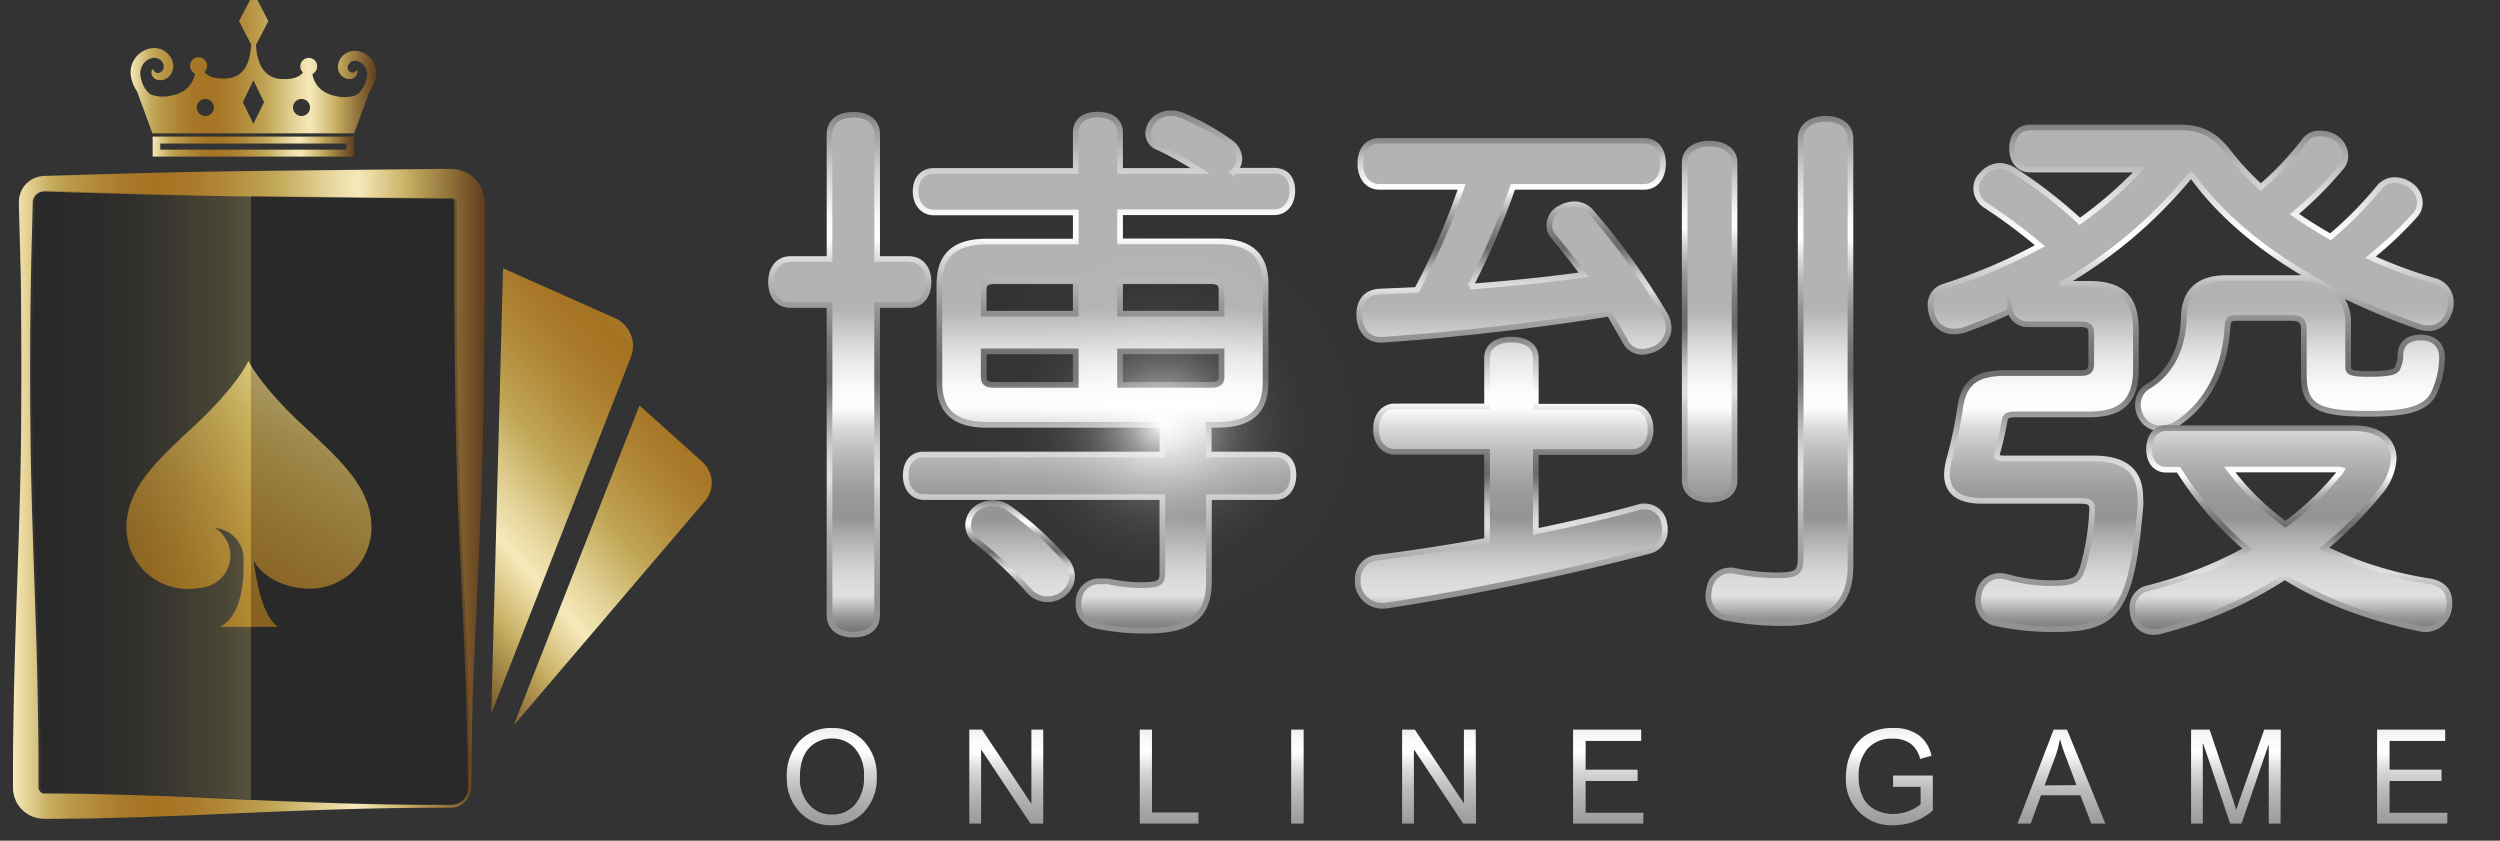 <svg xmlns="http://www.w3.org/2000/svg" xmlns:xlink="http://www.w3.org/1999/xlink" viewBox="0 0 440.55 148.14"><rect x="0" y="0" width="440.55" height="148.14" fill="#333333" stroke="none"/><defs><style>.cls-1{isolation:isolate;}.cls-10,.cls-2,.cls-3,.cls-4,.cls-5,.cls-6,.cls-7,.cls-8,.cls-9{stroke-miterlimit:10;}.cls-2{fill:url(#未命名漸層_8);stroke:url(#未命名漸層_17);}.cls-3{fill:url(#未命名漸層_8-2);stroke:url(#未命名漸層_17-2);}.cls-4{fill:url(#未命名漸層_8-3);stroke:url(#未命名漸層_17-3);}.cls-5{fill:url(#未命名漸層_8-4);stroke:url(#未命名漸層_17-4);}.cls-6{fill:url(#未命名漸層_8-5);stroke:url(#未命名漸層_17-5);}.cls-7{fill:url(#未命名漸層_8-6);stroke:url(#未命名漸層_17-6);}.cls-8{fill:url(#未命名漸層_8-7);stroke:url(#未命名漸層_17-7);}.cls-9{fill:url(#未命名漸層_8-8);stroke:url(#未命名漸層_17-8);}.cls-10{fill:url(#未命名漸層_8-9);stroke:url(#未命名漸層_17-9);}.cls-11{fill:url(#未命名漸層_14);}.cls-12{fill:url(#未命名漸層_14-2);}.cls-13{fill:url(#未命名漸層_14-3);}.cls-14{fill:url(#未命名漸層_14-4);}.cls-15{fill:url(#未命名漸層_14-5);}.cls-16{fill:url(#未命名漸層_14-6);}.cls-17{fill:url(#未命名漸層_14-7);}.cls-18{fill:url(#未命名漸層_14-8);}.cls-19{fill:url(#未命名漸層_14-9);}.cls-20{fill:url(#未命名漸層_14-10);}.cls-21{fill:url(#Degradado_sin_nombre_145);}.cls-22{fill:url(#未命名漸層_90);}.cls-23{fill:url(#未命名漸層_90-2);}.cls-24{fill:url(#未命名漸層_90-3);}.cls-25{fill:url(#未命名漸層_90-4);}.cls-26{fill:url(#未命名漸層_90-5);}.cls-27{fill:url(#未命名漸層_90-6);}.cls-28{opacity:0.2;mix-blend-mode:screen;fill:url(#linear-gradient);}</style><linearGradient id="未命名漸層_8" x1="149.74" y1="54.45" x2="149.74" y2="126.53" gradientUnits="userSpaceOnUse"><stop offset="0" stop-color="#b3b3b3"/><stop offset="0.05" stop-color="#c9c9c9"/><stop offset="0.12" stop-color="#e7e7e7"/><stop offset="0.19" stop-color="#f9f9f9"/><stop offset="0.24" stop-color="#fff"/><stop offset="0.29" stop-color="#dbdbdb"/><stop offset="0.35" stop-color="#bcbcbc"/><stop offset="0.41" stop-color="#a6a6a6"/><stop offset="0.46" stop-color="#999"/><stop offset="0.51" stop-color="#949494"/><stop offset="0.55" stop-color="#aaa"/><stop offset="0.61" stop-color="#c8c8c8"/><stop offset="0.66" stop-color="#dadada"/><stop offset="0.7" stop-color="#e0e0e0"/><stop offset="0.72" stop-color="#c7c7c7"/><stop offset="0.75" stop-color="#9a9a9a"/><stop offset="0.79" stop-color="#737373"/><stop offset="0.83" stop-color="#545454"/><stop offset="0.86" stop-color="#3b3b3b"/><stop offset="0.91" stop-color="#2a2a2a"/><stop offset="0.95" stop-color="#1f1f1f"/><stop offset="1" stop-color="#1c1c1c"/></linearGradient><linearGradient id="未命名漸層_17" x1="149.74" y1="19.75" x2="149.74" y2="112.33" gradientUnits="userSpaceOnUse"><stop offset="0" stop-color="gray"/><stop offset="0.04" stop-color="#a0a0a0"/><stop offset="0.1" stop-color="#c9c9c9"/><stop offset="0.16" stop-color="#e7e7e7"/><stop offset="0.2" stop-color="#f9f9f9"/><stop offset="0.24" stop-color="#fff"/><stop offset="0.28" stop-color="#dadada"/><stop offset="0.33" stop-color="#b2b2b2"/><stop offset="0.38" stop-color="#939393"/><stop offset="0.43" stop-color="#7d7d7d"/><stop offset="0.47" stop-color="#707070"/><stop offset="0.51" stop-color="#6b6b6b"/><stop offset="0.54" stop-color="#818181"/><stop offset="0.59" stop-color="#aaa"/><stop offset="0.63" stop-color="#c8c8c8"/><stop offset="0.67" stop-color="#dadada"/><stop offset="0.7" stop-color="#e0e0e0"/><stop offset="0.74" stop-color="#c8c8c8"/><stop offset="0.8" stop-color="#b0b0b0"/><stop offset="0.86" stop-color="#9f9f9f"/><stop offset="0.92" stop-color="#949494"/><stop offset="1" stop-color="#919191"/></linearGradient><linearGradient id="未命名漸層_8-2" x1="193.77" y1="54.45" x2="193.77" y2="126.53" xlink:href="#未命名漸層_8"/><linearGradient id="未命名漸層_17-2" x1="193.77" y1="19.46" x2="193.77" y2="111.55" xlink:href="#未命名漸層_17"/><linearGradient id="未命名漸層_8-3" x1="179.76" y1="54.45" x2="179.76" y2="126.53" xlink:href="#未命名漸層_8"/><linearGradient id="未命名漸層_17-3" x1="179.76" y1="88.15" x2="179.76" y2="106.1" xlink:href="#未命名漸層_17"/><linearGradient id="未命名漸層_8-4" x1="266.83" y1="54.45" x2="266.83" y2="126.53" xlink:href="#未命名漸層_8"/><linearGradient id="未命名漸層_17-4" x1="266.83" y1="24.33" x2="266.83" y2="62.52" xlink:href="#未命名漸層_17"/><linearGradient id="未命名漸層_8-5" x1="313.58" y1="54.45" x2="313.58" y2="126.53" xlink:href="#未命名漸層_8"/><linearGradient id="未命名漸層_17-5" x1="313.58" y1="20.44" x2="313.58" y2="110.29" xlink:href="#未命名漸層_17"/><linearGradient id="未命名漸層_8-6" x1="301.27" y1="54.45" x2="301.27" y2="126.53" xlink:href="#未命名漸層_8"/><linearGradient id="未命名漸層_17-6" x1="301.27" y1="24.81" x2="301.27" y2="88.59" xlink:href="#未命名漸層_17"/><linearGradient id="未命名漸層_8-7" x1="266.34" y1="54.45" x2="266.34" y2="126.53" xlink:href="#未命名漸層_8"/><linearGradient id="未命名漸層_17-7" x1="266.34" y1="59.35" x2="266.34" y2="107.27" xlink:href="#未命名漸層_17"/><linearGradient id="未命名漸層_8-8" x1="386.06" y1="54.45" x2="386.06" y2="126.53" xlink:href="#未命名漸層_8"/><linearGradient id="未命名漸層_17-8" x1="386.06" y1="21.99" x2="386.06" y2="111.36" xlink:href="#未命名漸層_17"/><linearGradient id="未命名漸層_8-9" x1="403.72" y1="54.45" x2="403.72" y2="126.53" xlink:href="#未命名漸層_8"/><linearGradient id="未命名漸層_17-9" x1="403.72" y1="74.92" x2="403.72" y2="111.84" xlink:href="#未命名漸層_17"/><linearGradient id="未命名漸層_14" x1="146.57" y1="118.19" x2="146.57" y2="178.03" gradientUnits="userSpaceOnUse"><stop offset="0" stop-color="#969696"/><stop offset="0.02" stop-color="#a1a1a1"/><stop offset="0.08" stop-color="#c9c9c9"/><stop offset="0.15" stop-color="#e7e7e7"/><stop offset="0.2" stop-color="#f9f9f9"/><stop offset="0.24" stop-color="#fff"/><stop offset="0.29" stop-color="#dbdbdb"/><stop offset="0.35" stop-color="#bcbcbc"/><stop offset="0.41" stop-color="#a6a6a6"/><stop offset="0.46" stop-color="#999"/><stop offset="0.51" stop-color="#949494"/><stop offset="0.55" stop-color="#aaa"/><stop offset="0.61" stop-color="#c8c8c8"/><stop offset="0.66" stop-color="#dadada"/><stop offset="0.7" stop-color="#e0e0e0"/><stop offset="0.72" stop-color="#c7c7c7"/><stop offset="0.75" stop-color="#9a9a9a"/><stop offset="0.79" stop-color="#737373"/><stop offset="0.83" stop-color="#545454"/><stop offset="0.86" stop-color="#3b3b3b"/><stop offset="0.91" stop-color="#2a2a2a"/><stop offset="0.95" stop-color="#1f1f1f"/><stop offset="1" stop-color="#1c1c1c"/></linearGradient><linearGradient id="未命名漸層_14-2" x1="177.32" y1="118.19" x2="177.32" y2="178.03" xlink:href="#未命名漸層_14"/><linearGradient id="未命名漸層_14-3" x1="206.03" y1="118.19" x2="206.03" y2="178.03" xlink:href="#未命名漸層_14"/><linearGradient id="未命名漸層_14-4" x1="228.63" y1="118.19" x2="228.63" y2="178.03" xlink:href="#未命名漸層_14"/><linearGradient id="未命名漸層_14-5" x1="253.6" y1="118.19" x2="253.6" y2="178.03" xlink:href="#未命名漸層_14"/><linearGradient id="未命名漸層_14-6" x1="283.4" y1="118.19" x2="283.4" y2="178.03" xlink:href="#未命名漸層_14"/><linearGradient id="未命名漸層_14-7" x1="332.95" y1="118.19" x2="332.95" y2="178.03" xlink:href="#未命名漸層_14"/><linearGradient id="未命名漸層_14-8" x1="363.23" y1="118.19" x2="363.23" y2="178.03" xlink:href="#未命名漸層_14"/><linearGradient id="未命名漸層_14-9" x1="394" y1="118.19" x2="394" y2="178.03" xlink:href="#未命名漸層_14"/><linearGradient id="未命名漸層_14-10" x1="425.07" y1="118.19" x2="425.07" y2="178.03" xlink:href="#未命名漸層_14"/><radialGradient id="Degradado_sin_nombre_145" cx="204.85" cy="74.86" r="35.67" gradientUnits="userSpaceOnUse"><stop offset="0" stop-color="#fff"/><stop offset="0.04" stop-color="#fff" stop-opacity="0.85"/><stop offset="0.1" stop-color="#fff" stop-opacity="0.68"/><stop offset="0.16" stop-color="#fff" stop-opacity="0.51"/><stop offset="0.23" stop-color="#fff" stop-opacity="0.37"/><stop offset="0.3" stop-color="#fff" stop-opacity="0.26"/><stop offset="0.38" stop-color="#fff" stop-opacity="0.16"/><stop offset="0.47" stop-color="#fff" stop-opacity="0.09"/><stop offset="0.58" stop-color="#fff" stop-opacity="0.04"/><stop offset="0.72" stop-color="#fff" stop-opacity="0.01"/><stop offset="1" stop-color="#fff" stop-opacity="0"/></radialGradient><linearGradient id="未命名漸層_90" x1="126.29" y1="70.63" x2="59.17" y2="132.53" gradientTransform="translate(9.56 -27.91) rotate(1.52)" gradientUnits="userSpaceOnUse"><stop offset="0" stop-color="#f6e9b9"/><stop offset="0.02" stop-color="#eadaa2"/><stop offset="0.07" stop-color="#cbb369"/><stop offset="0.08" stop-color="#c5ac5e"/><stop offset="0.12" stop-color="#bb9a4b"/><stop offset="0.19" stop-color="#af8535"/><stop offset="0.25" stop-color="#a77828"/><stop offset="0.31" stop-color="#a57423"/><stop offset="0.37" stop-color="#a87929"/><stop offset="0.45" stop-color="#b18939"/><stop offset="0.54" stop-color="#bfa253"/><stop offset="0.57" stop-color="#c5ac5e"/><stop offset="0.66" stop-color="#e3d297"/><stop offset="0.73" stop-color="#f6e9b9"/><stop offset="0.76" stop-color="#eadaa2"/><stop offset="0.83" stop-color="#cbb369"/><stop offset="0.84" stop-color="#c5ac5e"/><stop offset="0.95" stop-color="#806030"/><stop offset="1" stop-color="#613d1b"/></linearGradient><linearGradient id="未命名漸層_90-2" x1="139.22" y1="84.65" x2="72.11" y2="146.55" xlink:href="#未命名漸層_90"/><linearGradient id="未命名漸層_90-3" x1="2.28" y1="87.03" x2="85.43" y2="87.03" gradientTransform="matrix(1, 0, 0, 1, 0, 0)" xlink:href="#未命名漸層_90"/><linearGradient id="未命名漸層_90-4" x1="12.18" y1="148.19" x2="82.67" y2="24.61" gradientTransform="matrix(1, 0, 0, 1, 0, 0)" xlink:href="#未命名漸層_90"/><linearGradient id="未命名漸層_90-5" x1="26.9" y1="25.83" x2="62.41" y2="25.83" gradientTransform="matrix(1, 0, 0, 1, 0, 0)" xlink:href="#未命名漸層_90"/><linearGradient id="未命名漸層_90-6" x1="23" y1="11.21" x2="66.33" y2="11.21" gradientTransform="matrix(1, 0, 0, 1, 0, 0)" xlink:href="#未命名漸層_90"/><linearGradient id="linear-gradient" x1="5.7" y1="87.66" x2="82.89" y2="87.66" gradientUnits="userSpaceOnUse"><stop offset="0" stop-color="#040000"/><stop offset="0.08" stop-color="#070301"/><stop offset="0.15" stop-color="#110c05"/><stop offset="0.21" stop-color="#221c0d"/><stop offset="0.27" stop-color="#3a3116"/><stop offset="0.33" stop-color="#594e23"/><stop offset="0.38" stop-color="#7f7033"/><stop offset="0.44" stop-color="#ab9946"/><stop offset="0.49" stop-color="#dec85b"/><stop offset="0.5" stop-color="#e6cf5e"/><stop offset="0.5" stop-color="#dfc95b"/><stop offset="0.5" stop-color="#ccb753"/><stop offset="0.5" stop-color="#ad9b46"/><stop offset="0.5" stop-color="#817334"/><stop offset="0.5" stop-color="#4a401d"/><stop offset="0.5" stop-color="#070201"/><stop offset="0.5" stop-color="#040000"/></linearGradient></defs><g class="cls-1"><g id="圖層_1" data-name="圖層 1"><path class="cls-2" d="M163.62,49.65c0-2.4-1.37-4-3.42-4h-5.63v-22c0-2.14-1.57-3.42-4.19-3.42s-4.2,1.28-4.2,3.42v22h-6.9c-2.07,0-3.41,1.61-3.41,4.1s1.37,4,3.41,4h6.9v54.66c0,2.14,1.57,3.42,4.2,3.42s4.19-1.28,4.19-3.42V53.75h5.63C162.28,53.75,163.62,52.14,163.62,49.65Z"/><path class="cls-3" d="M224.71,80.09H213V74.86h1.55c5.78,0,8.47-2.39,8.47-7.51V50.13c0-5.18-2.69-7.6-8.47-7.6H197.38V37.4h27.13c1.93,0,3.22-1.53,3.22-3.8s-1.23-3.52-3.22-3.52h-7l.18-.2a2.94,2.94,0,0,0,.71-1.93,3.59,3.59,0,0,0-1.4-2.71,42.14,42.14,0,0,0-8.8-4.94,5,5,0,0,0-1.87-.34,4.17,4.17,0,0,0-3.22,1.43,3.87,3.87,0,0,0-.78,2.09A2.71,2.71,0,0,0,204.21,26a66.69,66.69,0,0,1,7.31,4.12H197.38v-6.7c0-2-1.46-3.22-3.9-3.22-3.4,0-3.91,2-3.91,3.22v6.7h-25c-2,0-3.22,1.42-3.22,3.61s1.32,3.71,3.22,3.71h25v5.13H173.92c-5.72,0-8.38,2.42-8.38,7.6V67.35c0,5.12,2.66,7.51,8.38,7.51h30.93v5.23H162.73c-1.93,0-3.12,1.42-3.12,3.71s1.35,3.8,3.22,3.8h42v13c0,2-.16,2.51-3.88,2.51a29.2,29.2,0,0,1-5.71-.66l-.07,0h-.06c-.17,0-.37,0-.57,0a5.76,5.76,0,0,0-.7,0,3.54,3.54,0,0,0-3.69,2.88,4.74,4.74,0,0,0-.11,1.21,3.85,3.85,0,0,0,3,3.7,40.68,40.68,0,0,0,9.19.89c7.58,0,10.81-2.59,10.81-8.67V87.6H224.8c1.84,0,3.13-1.6,3.13-3.9S226.69,80.09,224.71,80.09ZM173.35,61.92h16.22v5.91H175.28c-1.64,0-1.93-.5-1.93-1.55Zm0-10.72c0-1.06.31-1.64,1.93-1.64h14.29v5.72H173.35Zm41.91,4.08H197.38V49.56h15.94c1.63,0,1.94.58,1.94,1.64Zm-17.88,6.64h17.88v4.36c0,1-.29,1.55-1.94,1.55H197.38Z"/><path class="cls-4" d="M177.75,89.53a4.83,4.83,0,0,0-5.91.27,3.84,3.84,0,0,0-1.24,2.75A3.45,3.45,0,0,0,172,95.27a68,68,0,0,1,9.35,8.87,4.37,4.37,0,0,0,6.18.34,3.8,3.8,0,0,0,1.38-2.88,4.52,4.52,0,0,0-1.11-2.91A60.39,60.39,0,0,0,177.75,89.53Z"/><path class="cls-5" d="M280.32,37.29A3.79,3.79,0,0,0,277.44,36a5.08,5.08,0,0,0-2.41.65,3.38,3.38,0,0,0-2,3.06,2.74,2.74,0,0,0,.73,1.94c1.66,2,3.49,4.32,5.31,6.76-7.11,1-14,1.63-20,2.1a137.25,137.25,0,0,0,7.54-17.59h23.13c2,0,3.32-1.65,3.32-4.1s-1.3-4-3.32-4h-46.7c-2,0-3.32,1.57-3.32,4s1.34,4.1,3.32,4.1h14.53a124.25,124.25,0,0,1-7.89,18.18l-6.57.28c-2.24.11-3.58,1.6-3.58,4v.32c.11,2.53,1.57,4.17,3.71,4.17h.43c13.29-.94,27.45-2.57,39.93-4.61l1.23,2.15c.49.86,1,1.72,1.45,2.51A3.35,3.35,0,0,0,289.4,62a6,6,0,0,0,2.66-.78,4.12,4.12,0,0,0,2-3.42,5.45,5.45,0,0,0-.56-2.15A121.67,121.67,0,0,0,280.32,37.29Z"/><path class="cls-6" d="M321.7,20.94c-2.62,0-4.39,1.41-4.39,3.51V98c0,2.75-.38,3.39-4.17,3.39a39.15,39.15,0,0,1-7.21-.74,3.14,3.14,0,0,0-1.06-.13,3.75,3.75,0,0,0-3.68,3.32,3.53,3.53,0,0,0-.13,1.07,3.8,3.8,0,0,0,3.4,4,50.52,50.52,0,0,0,9.94.89c7.87,0,11.69-3.25,11.69-9.94V24.45C326.09,22.28,324.41,20.94,321.7,20.94Z"/><path class="cls-7" d="M305.66,84.77V28.63c0-2-1.72-3.32-4.39-3.32s-4.39,1.34-4.39,3.32v56c0,2.08,1.72,3.42,4.39,3.42S305.66,86.79,305.66,84.77Z"/><path class="cls-8" d="M289.79,89.23a2.93,2.93,0,0,0-.94.12c-5,1.44-10.94,2.77-18.21,4.32v-14h16.91c2,0,3.32-1.61,3.32-4s-1.33-4-3.32-4H270.64V63.07c0-2-1.57-3.22-4.3-3.22s-4.29,1.27-4.29,3.22v8.55H245.82c-2,0-3.33,1.61-3.33,4s1.34,4,3.33,4h16.23V95.27c-6.79,1.25-13.32,2.26-19.42,3a3.76,3.76,0,0,0-3.35,4V103l0,.06a4.36,4.36,0,0,0,4.28,3.69h.58a469.4,469.4,0,0,0,46.36-9.64,3.62,3.62,0,0,0,2.88-3.69,3.74,3.74,0,0,0-.1-1.07A3.47,3.47,0,0,0,289.79,89.23Z"/><path class="cls-9" d="M377.17,87.79c0-4.73-2.68-7-8.19-7H353.42c-1,0-1.55-.13-1.55-.38a5.34,5.34,0,0,1,.17-.9c.5-1.7.9-3.68,1.19-5.23.13-.87.35-1.25,1.94-1.25h12.94c5.8,0,8.28-2.39,8.28-8V58.11c0-5.67-2.48-8.09-8.28-8.09h-4.65A82.26,82.26,0,0,0,385.75,31.2a3.84,3.84,0,0,0,.38-.42s.13.08.27.34c5.65,7.8,13.69,13.77,21.52,18.2A11.38,11.38,0,0,0,405,49H392.33c-4.87,0-7.39,2.33-7.5,6.91-.11,5.46-2.32,9.77-6.21,12.14a3.65,3.65,0,0,0-1.87,3.34,4.49,4.49,0,0,0,.91,2.61,3.87,3.87,0,0,0,3.19,1.49,4.92,4.92,0,0,0,2.66-.77c5.27-3.34,8.57-9.51,9-16.92.08-1.7.45-1.77,2-1.77h9.15c1.8,0,2.32.48,2.32,2.13V66c0,5.56,2.23,6.92,11.39,6.92,6.9,0,10-.92,11.42-3.41a15.48,15.48,0,0,0,1.54-6.23V63c0-2.12-1.27-3.4-3.52-3.52h-.29c-2.12,0-3.4,1.06-3.51,2.89a5.71,5.71,0,0,1-.57,2.6c-.38.51-1,.93-5.16.93-3.49,0-3.49-.48-3.49-1.44V56.85a7.45,7.45,0,0,0-2.3-5.58,117.54,117.54,0,0,0,14.65,6.24,5.89,5.89,0,0,0,1.84.32,3.6,3.6,0,0,0,3.45-2.47,4,4,0,0,0,.45-1.92,3.86,3.86,0,0,0-2.67-3.88,79.78,79.78,0,0,1-11.49-4.23,65.46,65.46,0,0,0,7.89-7.46,3.24,3.24,0,0,0,.82-2.13,3.8,3.8,0,0,0-1.71-3.12,4.85,4.85,0,0,0-2.68-.89,3.59,3.59,0,0,0-2.7,1.2,65.87,65.87,0,0,1-8.65,8.79,74,74,0,0,1-6.36-4,66.06,66.06,0,0,0,8.11-8.11,3.05,3.05,0,0,0,.86-2.17,3.83,3.83,0,0,0-1.71-3.12,4.7,4.7,0,0,0-2.68-.79,3.13,3.13,0,0,0-2.81,1.3,55.72,55.72,0,0,1-7.7,8.14,48.65,48.65,0,0,1-5.66-6.09c-2.12-2.73-4.3-4.42-8.64-4.42H357.79c-2,0-3.22,1.46-3.22,3.71s1.29,3.71,3.13,3.71H377a5.92,5.92,0,0,1-.4.44A72.06,72.06,0,0,1,366.5,39a84.51,84.51,0,0,0-11.29-8.78,5.24,5.24,0,0,0-2.77-1,4.19,4.19,0,0,0-3.1,1.5,3.2,3.2,0,0,0-1.09,2.51,3.56,3.56,0,0,0,1.74,3,96,96,0,0,1,9.48,7.08,96.78,96.78,0,0,1-17,7.22,3.34,3.34,0,0,0-2.27,3.39,5.86,5.86,0,0,0,.56,2.32,3.89,3.89,0,0,0,3.54,2.17,6.16,6.16,0,0,0,2-.33c3.17-1.16,5.71-2.22,7.93-3.29a3.16,3.16,0,0,0,3.15,2.35h9.14c1.6,0,2,.38,2,1.74V64c0,1.36-.43,1.74-2,1.74H353.32c-5.05,0-7.27,1.7-7.89,6.06a73,73,0,0,1-1.83,8.78,11.52,11.52,0,0,0-.51,3c0,3.1,2.07,4.68,6.14,4.68h17.32c1.81,0,2.13.46,2.13,1.44v.26A43.52,43.52,0,0,1,367,100.13c-.73,2-1.15,2.63-5.86,2.63a29.74,29.74,0,0,1-7.36-1.06,5.44,5.44,0,0,0-1.3-.21,3.7,3.7,0,0,0-3.77,3.23,3.17,3.17,0,0,0-.13,1.06,4,4,0,0,0,3.27,4.08,47.84,47.84,0,0,0,10.65,1c7.24,0,10.33-1.8,12.24-7.11,1.4-3.78,2.06-9.92,2.47-14.89Z"/><path class="cls-10" d="M428.33,102.47a64.75,64.75,0,0,1-18.77-5.85,71.79,71.79,0,0,0,9.91-10,10,10,0,0,0,2.35-5.81c0-2.59-1.86-5.36-7.11-5.36h-33c-1.81,0-3,1.49-3,3.71s1.22,3.61,3,3.61h2.2a60,60,0,0,0,12.12,14,74.32,74.32,0,0,1-17.59,6.91,3.42,3.42,0,0,0-2.68,3.5,8.4,8.4,0,0,0,.23,1.56,3.54,3.54,0,0,0,3.58,2.63,4.72,4.72,0,0,0,1.7-.31,73.07,73.07,0,0,0,21.36-9.4c6.42,4,14.05,7,23.3,9a6.25,6.25,0,0,0,1.41.22,4.17,4.17,0,0,0,4.18-3.47,5.13,5.13,0,0,0,.11-1.22C431.65,104.18,430.54,102.94,428.33,102.47ZM411.79,82.74a2.76,2.76,0,0,1,.84.09,2.35,2.35,0,0,1-.53.69,50.83,50.83,0,0,1-9.36,8.88,46.67,46.67,0,0,1-9.82-9.66Z"/><path class="cls-11" d="M146.59,128.29a7.45,7.45,0,0,1,5.69,2.36,8.73,8.73,0,0,1,2.22,6.23,8.58,8.58,0,0,1-2.23,6.19,7.47,7.47,0,0,1-5.68,2.35,7.35,7.35,0,0,1-5.76-2.43,8.54,8.54,0,0,1-2.18-5.93,9,9,0,0,1,2.2-6.42A7.52,7.52,0,0,1,146.59,128.29Zm0,15.25a5.17,5.17,0,0,0,4.08-1.76,7.19,7.19,0,0,0,1.58-4.9,7.1,7.1,0,0,0-1.6-5,5.24,5.24,0,0,0-4-1.74,5.39,5.39,0,0,0-4.09,1.7q-1.61,1.71-1.6,5.23a6.76,6.76,0,0,0,1.57,4.66A5.16,5.16,0,0,0,146.57,143.54Z"/><path class="cls-12" d="M183.84,145.14h-2.25l-8.65-13h-.05v13h-2.08V128.57h2.24l8.65,13h.05v-13h2.09Z"/><path class="cls-13" d="M211.21,145.14H200.85V128.57H203v14.6h8.17Z"/><path class="cls-14" d="M229.73,145.14h-2.2V128.57h2.2Z"/><path class="cls-15" d="M260.11,145.14h-2.25l-8.65-13h-.05v13h-2.08V128.57h2.24l8.65,13h0v-13h2.09Z"/><path class="cls-16" d="M289.59,145.14H277.21V128.57h12v2h-9.79v5.06h9.16v2h-9.16v5.6h10.18Z"/><path class="cls-17" d="M340.61,142.82a10.51,10.51,0,0,1-6.85,2.6,8,8,0,0,1-8.47-8.5,10.15,10.15,0,0,1,.95-4.38,7.2,7.2,0,0,1,2.81-3.14,8.74,8.74,0,0,1,4.55-1.11,7.43,7.43,0,0,1,4.48,1.23,6,6,0,0,1,2.28,3.67l-2,.56a4.7,4.7,0,0,0-1.66-2.69,5.14,5.14,0,0,0-3.13-.89,5.56,5.56,0,0,0-4.52,1.83,7.26,7.26,0,0,0-1.52,4.79,8.07,8.07,0,0,0,.74,3.68,4.9,4.9,0,0,0,2.19,2.22,6.79,6.79,0,0,0,3.16.75,7.84,7.84,0,0,0,4.83-1.7v-3.08H333.6v-2h7Z"/><path class="cls-18" d="M371,145.14h-2.47l-1.94-5h-6.92l-1.83,5h-2.31l6.36-16.57h2.36Zm-5.08-6.78c-1.36-3.59-2.12-5.62-2.29-6.11a19.94,19.94,0,0,1-.58-1.95H363a19.16,19.16,0,0,1-.84,3.1l-1.86,5Z"/><path class="cls-19" d="M401.88,145.14H399.8V131.27h-.05L395,145.14h-2l-4.75-14.09h-.07v14.09h-2.07V128.57h3.27l3.92,11.73c.44,1.3.69,2.12.76,2.45h0c.21-.64.5-1.52.89-2.65L399,128.57h2.92Z"/><path class="cls-20" d="M431.26,145.14H418.89V128.57h12v2h-9.8v5.06h9.16v2h-9.16v5.6h10.18Z"/><circle class="cls-21" cx="204.85" cy="74.86" r="35.67"/><path class="cls-22" d="M108.37,56.06,88.65,47.28l-2.08,78.5L111.18,62.9A5.36,5.36,0,0,0,108.37,56.06Z"/><path class="cls-23" d="M123.77,81.39l-11.08-9.93-22.2,56.41,33.75-39.59A4.94,4.94,0,0,0,123.77,81.39Z"/><path class="cls-24" d="M79.46,142.34c-15.42-.06-30.85.68-46.28,1.35-3.85.13-7.71.31-11.57.39l-5.78.15-5.79.06-1.44,0H7.87a6.12,6.12,0,0,1-1.16-.11,5.46,5.46,0,0,1-3.78-2.79,5.6,5.6,0,0,1-.64-2.33v-4.46c0-3.85.09-7.71.15-11.57.3-15.42,1.11-30.85,1.27-46.28q.1-11.57,0-23.14c0-3.85-.12-7.71-.23-11.57l-.15-5.78c0-.26,0-.44,0-.77a4.2,4.2,0,0,1,.13-1,4.59,4.59,0,0,1,.87-1.79A4.7,4.7,0,0,1,7.81,31c7.71-.21,15.43-.48,23.14-.64s15.43-.26,23.14-.34l23.14-.25,1.45,0h.72a7,7,0,0,1,1.24.11,5.93,5.93,0,0,1,4.07,3,6.13,6.13,0,0,1,.7,2.5v16c-.1,7.71-.09,15.43-.26,23.14l-.12,5.79-.18,5.78c-.11,3.86-.3,7.71-.46,11.57-.32,7.72-.72,15.43-1,23.14-.16,3.86-.21,7.72-.31,11.57,0,1.93,0,3.86-.07,5.79a5.33,5.33,0,0,1-.13,1.51,3.52,3.52,0,0,1-.72,1.38A3.56,3.56,0,0,1,79.46,142.34Zm0-.5a3.06,3.06,0,0,0,2.33-1.11,3,3,0,0,0,.58-1.18,5,5,0,0,0,.09-1.36c0-1.93,0-3.86-.07-5.79-.1-3.85-.15-7.71-.31-11.57-.25-7.71-.65-15.42-1-23.14-.17-3.86-.36-7.71-.47-11.57l-.18-5.78-.12-5.79c-.17-7.71-.16-15.43-.26-23.14V35.64a.71.71,0,0,0-.07-.26A.75.75,0,0,0,79.6,35l-.2,0H77.23l-23.14-.26c-7.71-.08-15.42-.17-23.14-.34S15.52,34,7.81,33.75a2,2,0,0,0-1.54.65,2.16,2.16,0,0,0-.43.77,2,2,0,0,0-.08.44c0,.15,0,.45,0,.68l-.15,5.78c-.11,3.86-.18,7.72-.23,11.57q-.15,11.58,0,23.14c.15,15.43,1,30.86,1.27,46.28.05,3.86.15,7.72.14,11.57v4.23a.94.94,0,0,0,.13.43,1.12,1.12,0,0,0,.71.55l.27,0H10l5.79.07,5.78.15c3.86.08,7.72.25,11.57.39C48.61,141.17,64,141.91,79.46,141.84Z"/><path class="cls-25" d="M53.78,75.32c-8.08-7.43-10-11.75-10-11.75h0S42,67.9,33.9,75.35c-6.46,6-11.63,10.84-11.62,17.66A10.8,10.8,0,0,0,33.1,103.78a13.7,13.7,0,0,0,2.23-.2,5.28,5.28,0,0,0,1.5-.33A5.69,5.69,0,0,0,39.06,94a5.59,5.59,0,0,0-1.12-.94,5.56,5.56,0,0,1,.73.12,5.42,5.42,0,0,1,4.25,5.21c0,.23,0,.49,0,.77a3.61,3.61,0,0,1,0,.47c0,3.3-.48,9-4.18,10.84h2.1l8.16,0c-2.65-1.84-3.7-7.35-4.31-11.62,1.89,3.14,5.79,4.89,10,4.88A10.8,10.8,0,0,0,65.46,92.93C65.44,86.11,60.25,81.28,53.78,75.32Z"/><path class="cls-26" d="M26.9,24.07V27.6H62.41V24.07Zm34.18,2.31H28.24V25.29H61.08Z"/><path class="cls-27" d="M65.6,10.59A4.06,4.06,0,0,0,63,9a3,3,0,0,0-3,1.31,2.73,2.73,0,0,0-.45,1.68,2.15,2.15,0,0,0,.87,1.54,1.86,1.86,0,0,0,1.69.32A1.34,1.34,0,0,0,63,12.54a.15.15,0,0,0-.27-.09l0,0a.79.79,0,0,1-.85.33,1.08,1.08,0,0,1-.51-.44,1,1,0,0,1,.16-1.1,1.21,1.21,0,0,1,1.18-.52,2.4,2.4,0,0,1,1.49.87,2.46,2.46,0,0,1,.5,1.71,5.89,5.89,0,0,1-.7,2.12,4.33,4.33,0,0,1-1.2,1.32h0s0,0,0,0a6.1,6.1,0,0,1-3.33.25c-3.24-.53-4.18-2.57-4.42-3.95v0a1.49,1.49,0,1,0-1.66-.26h0c-.49.63-1.55,1.27-3.83,1.14-3.51-.19-4.32-3.55-4.45-6h0l2.18-4.19-2.58-5-2.59,5,2.13,4.1h0c-.09,2.42-.84,5.85-4.4,6-2.28.13-3.34-.51-3.83-1.14h0a1.5,1.5,0,1,0-1.66.26v0c-.24,1.38-1.18,3.42-4.42,3.95a6.07,6.07,0,0,1-3.42-.28h0a4.17,4.17,0,0,1-1.1-1.26,6.22,6.22,0,0,1-.69-2.23,2.82,2.82,0,0,1,.59-1.94,2.69,2.69,0,0,1,1.73-1,1.66,1.66,0,0,1,1.54.76,1.19,1.19,0,0,1,0,1.53,1.1,1.1,0,0,1-.75.38.88.88,0,0,1-.8-.52.16.16,0,0,0-.1-.08.16.16,0,0,0-.19.12v0A1.35,1.35,0,0,0,27.51,14a2.1,2.1,0,0,0,1.92-.23A2.43,2.43,0,0,0,30.5,12a2.94,2.94,0,0,0-.43-1.92,3.4,3.4,0,0,0-3.28-1.59,4.26,4.26,0,0,0-2.92,1.7,4.22,4.22,0,0,0-.81,3.21,7,7,0,0,0,1.11,2.75s0,0,0,0h0l2.69,7.35H62.41l2.69-7.36h0a6.76,6.76,0,0,0,1.14-2.62A3.85,3.85,0,0,0,65.6,10.59ZM36.19,20.44a1.5,1.5,0,1,1,1.49-1.5A1.5,1.5,0,0,1,36.19,20.44Zm8.46,1.38L42.79,18l1.86-3.84L46.53,18Zm8.48-1.38a1.5,1.5,0,1,1,1.5-1.5A1.5,1.5,0,0,1,53.13,20.44Z"/><path class="cls-28" d="M82.81,132.26c-.1-3.86-.15-7.71-.31-11.57-.25-7.71-.65-15.43-1-23.14-.16-3.86-.36-7.71-.46-11.57l-.19-5.79-.11-5.78c-.17-7.71-.17-15.43-.26-23.14V35.5a.56.56,0,0,0-.07-.26.71.71,0,0,0-.43-.35.56.56,0,0,0-.19,0H79.1l-1.44,0-23.14-.25c-7.72-.08-15.43-.17-23.14-.34S16,33.82,8.24,33.61a2,2,0,0,0-1.54.65,1.92,1.92,0,0,0-.43.76,1.63,1.63,0,0,0-.08.44c0,.16,0,.46,0,.68L6,41.93c-.12,3.86-.19,7.71-.23,11.57-.11,7.71-.11,15.43,0,23.14.16,15.43,1,30.85,1.27,46.28.06,3.86.16,7.72.15,11.57v4.22a1.11,1.11,0,0,0,.12.44,1.18,1.18,0,0,0,.71.55l.28,0h2.17l5.78.07L22,140c3.85.08,7.71.25,11.57.39,15.43.67,30.85,1.41,46.28,1.34a3,3,0,0,0,2.91-2.29,5,5,0,0,0,.08-1.36C82.86,136.12,82.86,134.19,82.81,132.26Z"/></g></g></svg>